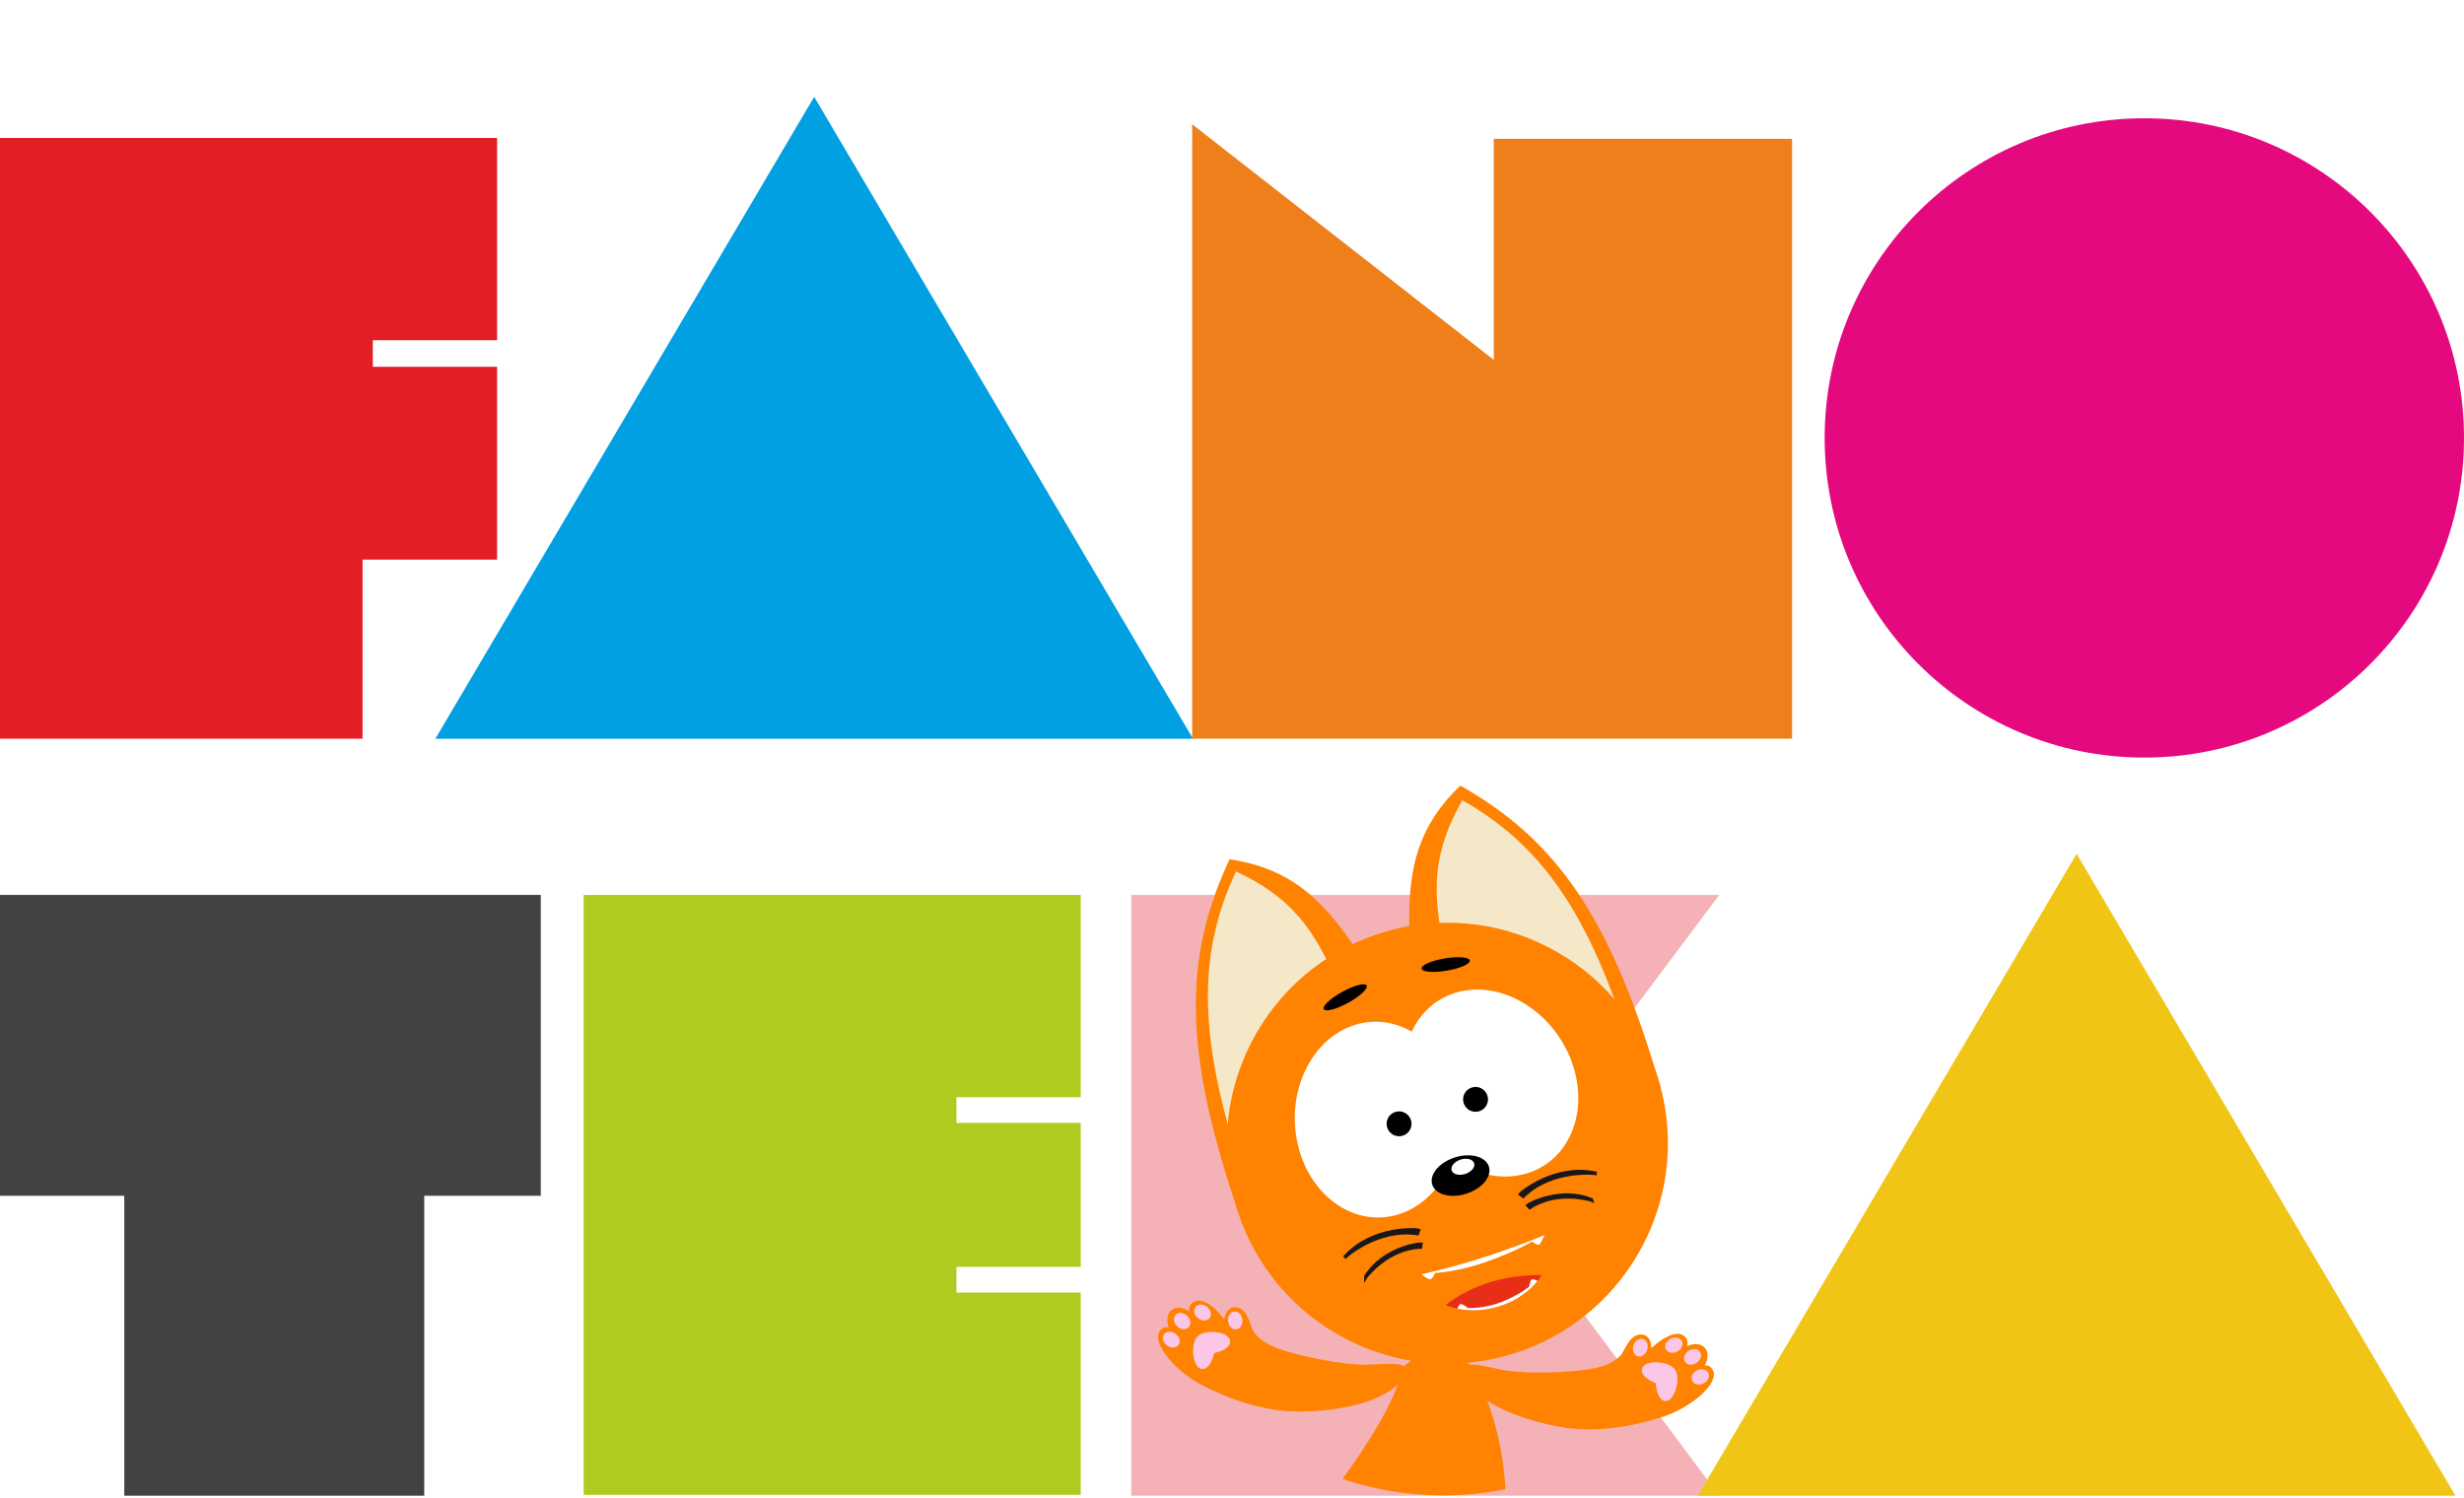 <?xml version="1.0" encoding="UTF-8"?>
<svg xmlns="http://www.w3.org/2000/svg" xmlns:xlink="http://www.w3.org/1999/xlink" xml:space="preserve" width="192.691" height="117.151" style="shape-rendering:geometricPrecision;text-rendering:geometricPrecision;image-rendering:optimizeQuality;fill-rule:evenodd;clip-rule:evenodd" viewBox="0 0 2058.08 1251.26">
  <defs>
    <clipPath id="id20" style="clip-rule:nonzero">
      <path d="M354.35 998.84h97.35V747.57H0v251.27h103.8v250.54h250.55V998.84z"></path>
    </clipPath>
    <clipPath id="id40">
      <path d="m103.88 767.63-.08 483.6 415.77.04-10.55-483.51-405.15-.13z"></path>
    </clipPath>
    <clipPath id="id1"></clipPath>
    <clipPath id="id2"></clipPath>
    <clipPath id="id3"></clipPath>
    <clipPath id="id4">
      <path d="M.01 115.25v501.82h302.81V467.46h112.39V306.4h-103.8v-22.19h103.8V115.27H.02z"></path>
    </clipPath>
    <clipPath id="id5" style="clip-rule:nonzero">
      <path d="M363.65 617.07h632.82L680.06 80.89 363.65 617.07z"></path>
    </clipPath>
    <clipPath id="id6"></clipPath>
    <clipPath id="id7"></clipPath>
    <clipPath id="id8"></clipPath>
    <clipPath id="id9">
      <path d="M363.65 617.07h632.82L680.06 80.89 363.65 617.07z"></path>
    </clipPath>
    <clipPath id="id10" style="clip-rule:nonzero">
      <path d="M995.75 103.8v513.26h501.1v-501.1h-249.12v184.69L995.75 103.79z"></path>
    </clipPath>
    <clipPath id="id11"></clipPath>
    <clipPath id="id12"></clipPath>
    <clipPath id="id13"></clipPath>
    <clipPath id="id14">
      <path d="M995.75 103.8v513.26h501.1v-501.1h-249.12v184.69L995.75 103.79z"></path>
    </clipPath>
    <clipPath id="id15" style="clip-rule:nonzero">
      <path d="M1791.07 98.79c-147.46 0-267.01 119.54-267.01 267.02 0 147.46 119.55 267.02 267.01 267.02 147.47 0 267.02-119.55 267.02-267.02 0-147.47-119.55-267.02-267.02-267.02z"></path>
    </clipPath>
    <clipPath id="id16"></clipPath>
    <clipPath id="id17"></clipPath>
    <clipPath id="id18"></clipPath>
    <clipPath id="id19">
      <path d="M1791.07 98.79c-147.46 0-267.01 119.54-267.01 267.02 0 147.46 119.55 267.02 267.01 267.02 147.47 0 267.02-119.55 267.02-267.02 0-147.47-119.55-267.02-267.02-267.02z"></path>
    </clipPath>
    <clipPath id="id0" style="clip-rule:nonzero">
      <path d="M.01 115.25v501.82h302.81V467.46h112.39V306.4h-103.8v-22.19h103.8V115.27H.02z"></path>
    </clipPath>
    <clipPath id="id21"></clipPath>
    <clipPath id="id22"></clipPath>
    <clipPath id="id23"></clipPath>
    <clipPath id="id24">
      <path d="M354.35 998.84h97.35V747.57H0v251.27h103.8v250.54h250.55V998.84z"></path>
    </clipPath>
    <clipPath id="id25" style="clip-rule:nonzero">
      <path d="M487.49 747.57v501.1h415.19v-168.94h-103.8v-21.48h103.8V937.99h-103.8v-21.48h103.8V747.57H487.49z"></path>
    </clipPath>
    <clipPath id="id26"></clipPath>
    <clipPath id="id27"></clipPath>
    <clipPath id="id28"></clipPath>
    <clipPath id="id29">
      <path d="M487.49 747.57v501.1h415.19v-168.94h-103.8v-21.48h103.8V937.99h-103.8v-21.48h103.8V747.57H487.49z"></path>
    </clipPath>
    <clipPath id="id30" style="clip-rule:nonzero">
      <path d="M944.93 747.57v501.82h491.08l-187.55-251.26 187.55-250.55H944.93z"></path>
    </clipPath>
    <clipPath id="id31">
      <path d="M1380.98 1249.39h55.03l-55.03-73.72v73.72zm0-428.31 55.03-73.51h-55.03v73.51z"></path>
    </clipPath>
    <clipPath id="id32">
      <path d="M1380.98 747.57v73.51l55.03-73.51h-55.03zm0 428.1v73.72h55.03l-55.03-73.72z"></path>
    </clipPath>
    <clipPath id="id33">
      <path d="M1380.98 1249.39h55.03l-55.03-73.72v73.72zm0-428.31 55.03-73.51h-55.03v73.51z"></path>
    </clipPath>
    <clipPath id="id34">
      <path d="M944.93 747.57v501.82h491.08l-187.55-251.26 187.55-250.55H944.93z"></path>
    </clipPath>
    <clipPath id="id35">
      <path d="M410.1 535.69 690.44 64.57l140.42-20.64L997.25.01l145.01 549.33-705.3 186.19-26.86-199.82z"></path>
    </clipPath>
    <clipPath id="id36">
      <path d="M410.1 535.69 690.44 64.57l140.42-20.64L997.25.01l145.01 549.33-705.3 186.19-26.86-199.82z"></path>
    </clipPath>
    <clipPath id="id37">
      <path d="M410.1 535.69 690.44 64.57l140.42-20.64L997.25.01l145.01 549.33-705.3 186.19-26.86-199.82z"></path>
    </clipPath>
    <clipPath id="id38">
      <path d="m103.88 767.63-.08 483.6 415.77.04-10.55-483.51-405.15-.13z"></path>
    </clipPath>
    <clipPath id="id39">
      <path d="m103.88 767.63-.08 483.6 415.77.04-10.55-483.51-405.15-.13z"></path>
    </clipPath>
    <style>.str0{stroke:#1a171a;stroke-width:3.08;stroke-miterlimit:22.926}.fil1,.fil10,.fil11{fill:none;fill-rule:nonzero}.fil10,.fil11{fill:#000}.fil10{fill:#f5e8c9}.fil12,.fil13,.fil9{fill:#fcc7e6;fill-rule:nonzero}.fil12,.fil9{fill:#ff8200}.fil12{fill:#fff}</style>
  </defs>
  <g id="Слой_x0020_1">
    <g id="_2641016324016">
      <path style="fill:#e31e24;fill-rule:nonzero" d="M.01 115.25v501.82h302.8V467.46H415.2V306.39H311.4V284.2h103.8V115.25z"></path>
      <g style="clip-path:url(#id0)">
        <image x="3464.12" y="-55.92" width="850.3" height="735.5" style="clip-path:url(#id2)"></image>
      </g>
      <path class="fil1" d="M.01 115.25v501.82h302.8V467.46H415.2V306.39H311.4V284.2h103.8V115.25z"></path>
      <path d="M363.65 617.07h632.82L680.06 80.89 363.65 617.07z" style="fill:#00a0e3;fill-rule:nonzero"></path>
      <g style="clip-path:url(#id5)">
        <image x="3464.12" y="-55.92" width="850.3" height="735.5" style="clip-path:url(#id7)"></image>
      </g>
      <path class="fil1" d="M363.65 617.07h632.82L680.06 80.89 363.65 617.07z"></path>
      <path d="M995.75 103.8v513.26h501.1v-501.1h-249.12v184.69L995.75 103.79z" style="fill:#ef7f1a;fill-rule:nonzero"></path>
      <g style="clip-path:url(#id10)">
        <image x="3464.12" y="-55.92" width="850.3" height="735.5" style="clip-path:url(#id12)"></image>
      </g>
      <path class="fil1" d="M995.75 103.8v513.26h501.1v-501.1h-249.12v184.69L995.75 103.79z"></path>
      <path d="M1791.07 98.79c-147.46 0-267.01 119.54-267.01 267.02 0 147.46 119.55 267.02 267.01 267.02 147.47 0 267.02-119.55 267.02-267.02 0-147.47-119.55-267.02-267.02-267.02z" style="fill:#e5097f;fill-rule:nonzero"></path>
      <g style="clip-path:url(#id15)">
        <image x="3464.12" y="-55.92" width="850.3" height="735.5" style="clip-path:url(#id17)"></image>
      </g>
      <path class="fil1" d="M1791.07 98.79c-147.46 0-267.01 119.54-267.01 267.02 0 147.46 119.55 267.02 267.01 267.02 147.47 0 267.02-119.55 267.02-267.02 0-147.47-119.55-267.02-267.02-267.02z"></path>
      <path style="fill:#434242;fill-rule:nonzero" d="M354.35 998.84h97.35V747.57H0v251.27h103.8v250.55h250.55z"></path>
      <g style="clip-path:url(#id20)">
        <image x="1380.98" y="576.4" width="850.3" height="735.5" style="clip-path:url(#id22)"></image>
      </g>
      <path class="fil1" d="M354.35 998.84h97.35V747.57H0v251.27h103.8v250.55h250.55z"></path>
      <path style="fill:#b0cb1f;fill-rule:nonzero" d="M487.49 747.57v501.1h415.2v-168.94h-103.8v-21.47h103.8V937.99h-103.8v-21.48h103.8V747.57z"></path>
      <g style="clip-path:url(#id25)">
        <image x="1380.98" y="576.4" width="850.3" height="735.5" style="clip-path:url(#id27)"></image>
      </g>
      <path class="fil1" d="M487.49 747.57v501.1h415.2v-168.94h-103.8v-21.47h103.8V937.99h-103.8v-21.48h103.8V747.57z"></path>
      <path style="fill:#f5b2b6;fill-rule:nonzero" d="M944.93 747.57v501.82h491.08l-187.56-251.27 187.56-250.55z"></path>
      <g style="clip-path:url(#id30)">
        <image x="1380.98" y="576.4" width="850.3" height="735.5" style="clip-path:url(#id32)"></image>
      </g>
      <path class="fil1" d="M944.93 747.57v501.82h491.08l-187.56-251.27 187.56-250.55z"></path>
      <path d="M1418.11 1249.39h632.82l-316.41-536.18-316.41 536.18z" style="fill:#f0c516;fill-rule:nonzero"></path>
      <path class="fil9" d="M1227.24 1140c1.66-.59 27.14 42.46 30.19 103.92-23.87 4.84-48.83 6.43-74.33 4.27-21.51-1.82-42.18-6.2-61.77-12.8 15.95-21.37 48.29-70.07 48.93-91.81 0 0 33.05-34.21 56.97-3.58zM1219.78 656.21c79.81 45.26 125.82 108.94 167.46 253.14-68.53-38.82-141.04-78.44-209.57-117.25-2.55-55.51.88-96.37 42.11-135.89zm-192.8 61.59c-38.8 83.14-39.38 161.7 10.27 303.34 33.34-71.35 69.47-145.67 102.81-217.03-30.1-46.71-56.58-78.02-113.08-86.32z"></path>
      <path class="fil10" d="M1032.33 727.95c-33.79 72.4-31.86 145.49 11.38 268.84 29.04-62.14 44.39-115.35 73.43-177.49-16.81-31.86-28.69-65.42-84.81-91.35zM1221.42 668.47c69.26 39.28 109.92 99.76 146.07 224.92-59.48-33.69-102.69-68.03-162.18-101.72-4.76-35.59-14.5-69.7 16.11-123.19z"></path>
      <path class="fil9" d="M1152.93 779.54c-96.89 30.94-150.34 134.57-119.4 231.46 30.95 96.89 134.58 150.35 231.46 119.4 96.89-30.95 150.34-134.58 119.4-231.46-30.95-96.89-134.58-150.34-231.46-119.4z"></path>
      <path class="fil11" d="M1332.15 980.01c-33.54-6.98-61.55 16.61-62.17 17.45l2.26 1.69c24.18-23.38 59.91-19.13 59.91-19.13z"></path>
      <path class="fil1 str0" d="M1332.15 980.01c-33.54-6.98-61.55 16.61-62.17 17.45l2.26 1.69c24.18-23.38 59.91-19.13 59.91-19.13z"></path>
      <path class="fil11" d="M1329.17 1002.27c-26.04-10.79-52.29 3.97-52.93 4.55l1.57 1.71c23.14-15.19 51.36-6.27 51.36-6.27z"></path>
      <path class="fil1 str0" d="M1329.17 1002.27c-26.04-10.79-52.29 3.97-52.93 4.55l1.57 1.71c23.14-15.19 51.36-6.27 51.36-6.27z"></path>
      <path class="fil11" d="M1123.97 1049.47c23.28-25.13 59.78-22.15 60.77-21.82l-.86 2.69c-33.26-5.03-59.91 19.13-59.91 19.13z"></path>
      <path class="fil1 str0" d="M1123.97 1049.47c23.28-25.13 59.78-22.15 60.77-21.82l-.86 2.69c-33.26-5.03-59.91 19.13-59.91 19.13z"></path>
      <path class="fil11" d="M1140.94 1066.26c14.96-23.89 44.92-27.07 45.77-26.97l-.29 2.31c-27.66 1.03-45.48 24.66-45.48 24.66z"></path>
      <path class="fil1 str0" d="M1140.94 1066.26c14.96-23.89 44.92-27.07 45.77-26.97l-.29 2.31c-27.66 1.03-45.48 24.66-45.48 24.66z"></path>
      <path class="fil12" d="M1214.96 829.53c-16.55 5.29-28.85 17.08-35.75 32.26-14.43-8.37-31.28-10.85-47.83-5.57-36.42 11.63-57.6 56.43-47.32 100.07 10.28 43.63 48.14 69.58 84.56 57.95 20.86-6.66 36.72-24.21 44.53-46.19 19.11 13.37 42.2 18.48 63.06 11.82 36.42-11.63 52.23-54.72 35.31-96.23-16.91-41.52-60.14-65.74-96.56-54.11z"></path>
      <path class="fil11" d="M1187.38 809.1c-.48-2.82 8.16-6.62 19.29-8.49 11.13-1.87 20.53-1.1 21.01 1.72.47 2.82-8.17 6.62-19.29 8.49-11.13 1.87-20.54 1.1-21.01-1.72zM1105.74 842.95c-1.38-2.51 5.51-8.95 15.39-14.4 9.88-5.45 19.01-7.84 20.39-5.33 1.38 2.5-5.51 8.95-15.39 14.4-9.88 5.45-19.01 7.84-20.39 5.33zM1222.56 921.5c1.75 5.47 7.6 8.49 13.07 6.74 5.47-1.75 8.49-7.6 6.74-13.07-1.74-5.47-7.6-8.49-13.07-6.74-5.47 1.75-8.49 7.6-6.75 13.07zM1158.67 941.9c1.75 5.47 7.6 8.49 13.08 6.75 5.47-1.75 8.49-7.6 6.74-13.07-1.75-5.47-7.6-8.49-13.07-6.74-5.47 1.75-8.49 7.6-6.75 13.07zM1196.31 989.54c2.67 8.36 15.42 11.75 28.48 7.58 13.07-4.17 21.49-14.33 18.82-22.69-2.67-8.35-15.42-11.75-28.49-7.58-13.06 4.17-21.49 14.33-18.82 22.69z"></path>
      <path class="fil12" d="M1212.49 977.64c1.06 3.32 6.13 4.67 11.32 3.01 5.19-1.66 8.54-5.7 7.48-9.01-1.06-3.33-6.13-4.67-11.32-3.01-5.19 1.66-8.54 5.69-7.48 9.01z"></path>
      <path class="fil9" d="M1256.43 1144.55c-12.14-2.14-29.7-7.64-33.06-2.56-2.08 3.15-1.22 14.95 20.6 29.05 15.38 9.94 40.65 18.23 64.06 21.63 25.71 3.73 54.53-.57 80.94-9.2 23.38-7.64 45.88-26.98 42.2-37.85-1.97-5.81-7.18-5.06-7.18-5.06s5.12-9.22-.03-14.71c-5.74-6.11-14.88-1.33-14.88-1.33s2.38-5.54-3.11-9.01c-9.58-6.06-26.72 10.7-26.72 10.7s.61-12.19-9.61-11.44c-9.08.67-12.92 14.43-16.14 17.63-6.32 6.31-13.94 9.64-29.45 11.8-14.29 1.99-47.71 3.86-67.63.35z"></path>
      <path class="fil13" d="M1375.89 1127.4c-1.17 4-4.71 6.48-7.91 5.55-3.2-.93-4.86-4.93-3.69-8.93 1.16-4 4.71-6.48 7.91-5.55 3.21.93 4.86 4.93 3.69 8.93zM1400.76 1129.04c-3.72 1.86-7.95.94-9.44-2.04-1.49-2.99.32-6.92 4.05-8.77 3.72-1.86 7.95-.94 9.44 2.04 1.49 2.99-.32 6.92-4.05 8.77zM1422.88 1155.58c-3.72 1.86-7.95.94-9.44-2.04-1.49-2.99.32-6.92 4.05-8.77 3.73-1.86 7.95-.94 9.44 2.05 1.49 2.98-.32 6.91-4.05 8.77zM1417.08 1138.44c-3.46 2.32-7.77 1.95-9.62-.82-1.86-2.77-.57-6.89 2.89-9.22 3.46-2.32 7.76-1.95 9.62.82 1.86 2.77.57 6.89-2.89 9.22zM1391.2 1170.31c-7.75-.57-8.2-14.91-8.2-14.91s-14.1-5.01-11.29-12.72c2.48-6.81 21.98-6.24 27.36 1.39 5.39 7.63-.65 26.77-7.87 26.24z"></path>
      <path class="fil9" d="M1140.83 1139.96c12.32-.15 30.55-2.72 33.03 2.83 1.55 3.45-1.22 14.95-25.03 25.33-16.79 7.31-43.07 11.4-66.71 10.96-25.97-.48-53.72-9.39-78.38-22.19-21.84-11.33-40.91-34.06-35.52-44.18 2.89-5.42 7.9-3.83 7.9-3.83s-3.56-9.93 2.41-14.51c6.65-5.1 14.9 1.1 14.9 1.1s-1.45-5.85 4.53-8.39c10.43-4.42 24.63 14.88 24.63 14.88s1.38-12.13 11.34-9.73c8.86 2.13 10.41 16.33 13.06 20.01 5.22 7.24 12.2 11.77 27.15 16.41 13.78 4.28 46.45 11.55 66.68 11.3z"></path>
      <path class="fil13" d="M1025.72 1103.69c.5 4.13 3.59 7.16 6.91 6.75 3.31-.4 5.59-4.08 5.09-8.21-.5-4.13-3.6-7.15-6.91-6.75-3.31.4-5.59 4.08-5.09 8.21zM1000.91 1101.28c3.37 2.44 7.69 2.22 9.65-.48 1.95-2.71.8-6.87-2.58-9.31-3.37-2.43-7.69-2.22-9.65.49-1.95 2.7-.8 6.87 2.58 9.31zM974.79 1123.89c3.37 2.44 7.69 2.22 9.65-.48 1.95-2.71.8-6.87-2.57-9.31-3.37-2.43-7.7-2.22-9.65.49-1.95 2.7-.8 6.87 2.57 9.31zM983.28 1107.91c3.03 2.85 7.35 3.19 9.63.75 2.28-2.43 1.68-6.72-1.36-9.56-3.04-2.85-7.35-3.19-9.63-.75-2.28 2.43-1.68 6.71 1.36 9.56zM1003.67 1143.55c7.74.69 10.5-13.38 10.5-13.38s14.73-2.65 13.2-10.73c-1.34-7.12-20.68-9.71-27.22-3.06-6.54 6.66-3.7 26.53 3.52 27.17z"></path>
      <path class="fil1" d="M1294.11 1029.95s-2.54 1.13-7.19 3.04l-1.32.54-.7.28m-1.47.59-.77.31-.8.31-.82.33c-.56.22-1.13.45-1.72.68l-.89.35-.92.36-.94.36-.96.37-.98.38-1.01.38-1.03.39-1.05.4-1.07.4-1.09.41-1.11.42-1.14.42-1.15.42-1.18.43-1.19.44-1.22.44-1.24.44-1.26.44-1.28.45-1.29.46-1.31.46-1.33.46-1.35.46-1.36.47-1.38.47-1.4.47-1.42.48-1.43.48-1.45.48-1.47.48-1.49.48-1.5.48-.79.25-.79.25-.8.25-.8.25-.8.25-.81.25-.81.25-.82.25-.82.25-.82.25-.83.25-.83.25-.84.25-.84.25-.84.25-.85.25-.85.25-.85.25-.86.25-.86.25-.86.25-.87.25-.87.25-.88.25-.88.25-.88.25-.88.25-.89.25-.89.25-.89.25-.9.25-.9.25-.9.25-.9.25-.91.25-.91.24-.92.25-.92.24-.92.25-.92.24-.93.24-.93.24-.94.24c-.62.16-1.25.31-1.87.47l-.94.23-.94.24-.94.23-.95.23c-.63.15-1.27.31-1.91.46l-.96.23c-.64.15-1.28.31-1.92.46a450.748 450.748 0 0 1-9.73 2.2c.19.45.38.89.58 1.33.2.44.4.87.61 1.29.21.42.42.84.64 1.26a46.769 46.769 0 0 0 3.63 5.82c1.06 1.44 2.18 2.8 3.37 4.07.59.64 1.21 1.26 1.83 1.85.94.9 1.91 1.74 2.91 2.54.34.27.67.53 1.01.78 1.02.77 2.07 1.5 3.14 2.18.36.23.72.45 1.09.67.36.22.73.43 1.1.63 1.11.62 2.24 1.2 3.4 1.73.39.18.78.35 1.17.52.39.17.78.33 1.18.49.4.16.79.31 1.19.46.4.15.8.29 1.21.43.4.14.81.27 1.22.4.41.13.82.25 1.23.38.41.12.82.23 1.24.35.42.11.83.21 1.25.31.42.1.84.2 1.26.29.42.09.84.18 1.27.26.42.08.85.16 1.28.23.43.08.86.15 1.29.21.43.06.86.13 1.29.18.43.06.86.11 1.3.15.44.05.87.09 1.3.13m-21.82-33.72c-.62.16-1.25.31-1.87.47m-3.78.94c-.63.15-1.27.31-1.91.46m-.96.23c-.64.15-1.28.31-1.92.46m34.88 31.33a58.102 58.102 0 0 0 2.64.07c4.42.02 8.88-.39 13.29-1.21 3.97-.74 7.9-1.81 11.71-3.19 4.59-1.67 9.01-3.79 13.13-6.33 1.03-.64 2.04-1.3 3.03-1.98.33-.23.66-.46.98-.69.65-.47 1.29-.95 1.92-1.44.63-.49 1.25-1 1.86-1.51.61-.51 1.21-1.04 1.79-1.57 1.76-1.61 3.42-3.31 4.95-5.11a53.79 53.79 0 0 0 3.58-4.69c.22-.32.44-.65.65-.98a51.665 51.665 0 0 0 1.82-3.04c.19-.34.38-.69.56-1.04.36-.7.71-1.41 1.04-2.13.17-.36.33-.72.48-1.09.16-.36.31-.73.46-1.1.15-.37.29-.74.43-1.11.14-.38.27-.75.4-1.13.26-.75.5-1.52.73-2.3.11-.39.22-.78.32-1.17.1-.39.2-.79.29-1.18.19-.79.35-1.59.49-2.4.07-.41.14-.82.21-1.22.06-.41.12-.82.17-1.24.05-.41.1-.83.14-1.25.04-.42.08-.84.11-1.26.03-.42.06-.85.08-1.27.02-.43.04-.86.05-1.28.01-.43.01-.86.01-1.3 0-.44-.01-.87-.02-1.31-.01-.44-.03-.88-.06-1.32-.02-.44-.05-.88-.09-1.33-.03-.45-.08-.9-.12-1.34-.05-.45-.1-.9-.16-1.36-.06-.45-.13-.91-.19-1.37-.07-.46-.15-.92-.23-1.38m-21.66 51.24c.65-.47 1.29-.95 1.92-1.44m0 0c.63-.49 1.25-1 1.86-1.51m0 0c.61-.51 1.21-1.04 1.79-1.57"></path>
      <path d="M1287.71 1065.05c-7.28-.1-24.77.34-42.74 5.87-19.73 6.06-32.19 14.96-37.35 19.2 14.44 6.17 32.06 5.75 47.69.08 13.33-4.84 25.19-13.49 32.4-25.14z" style="fill:#e82e17;fill-rule:nonzero"></path>
      <path class="fil12" d="M1187.31 1064.47c1.99 1.61 5.71 4.42 7.32 4.15 2.25-.38 3.94-5.26 3.94-5.26s18.76-.75 43.14-9.38c24.39-8.63 38.08-16.88 38.08-16.88s3.94 3.19 5.63 2.63c1.23-.41 3.54-5.4 4.72-8.09-7.62 3.21-25.69 10.5-49.72 18.23-15.61 5.02-33.72 10.22-53.11 14.6zM1217.3 1093.19c.44-1.28 1.4-3.64 2.56-3.84 1.98-.35 6.19 3.24 6.19 3.24s13.93.84 28.98-5.35c15.05-6.19 22.09-12.38 22.09-12.38s.98-5.21 2.25-6.05c.89-.59 3.44.48 4.88 1.17-7.26 9.18-17.57 16.09-28.94 20.21-12.28 4.46-25.78 5.67-38.01 3z"></path>
      <image x="291.95" width="869.76" height="809.23" style="clip-path:url(#id36)"></image>
      <image x="92.4" y="757.81" width="427.3" height="503.38" style="clip-path:url(#id39)"></image>
    </g>
  </g>
</svg>
